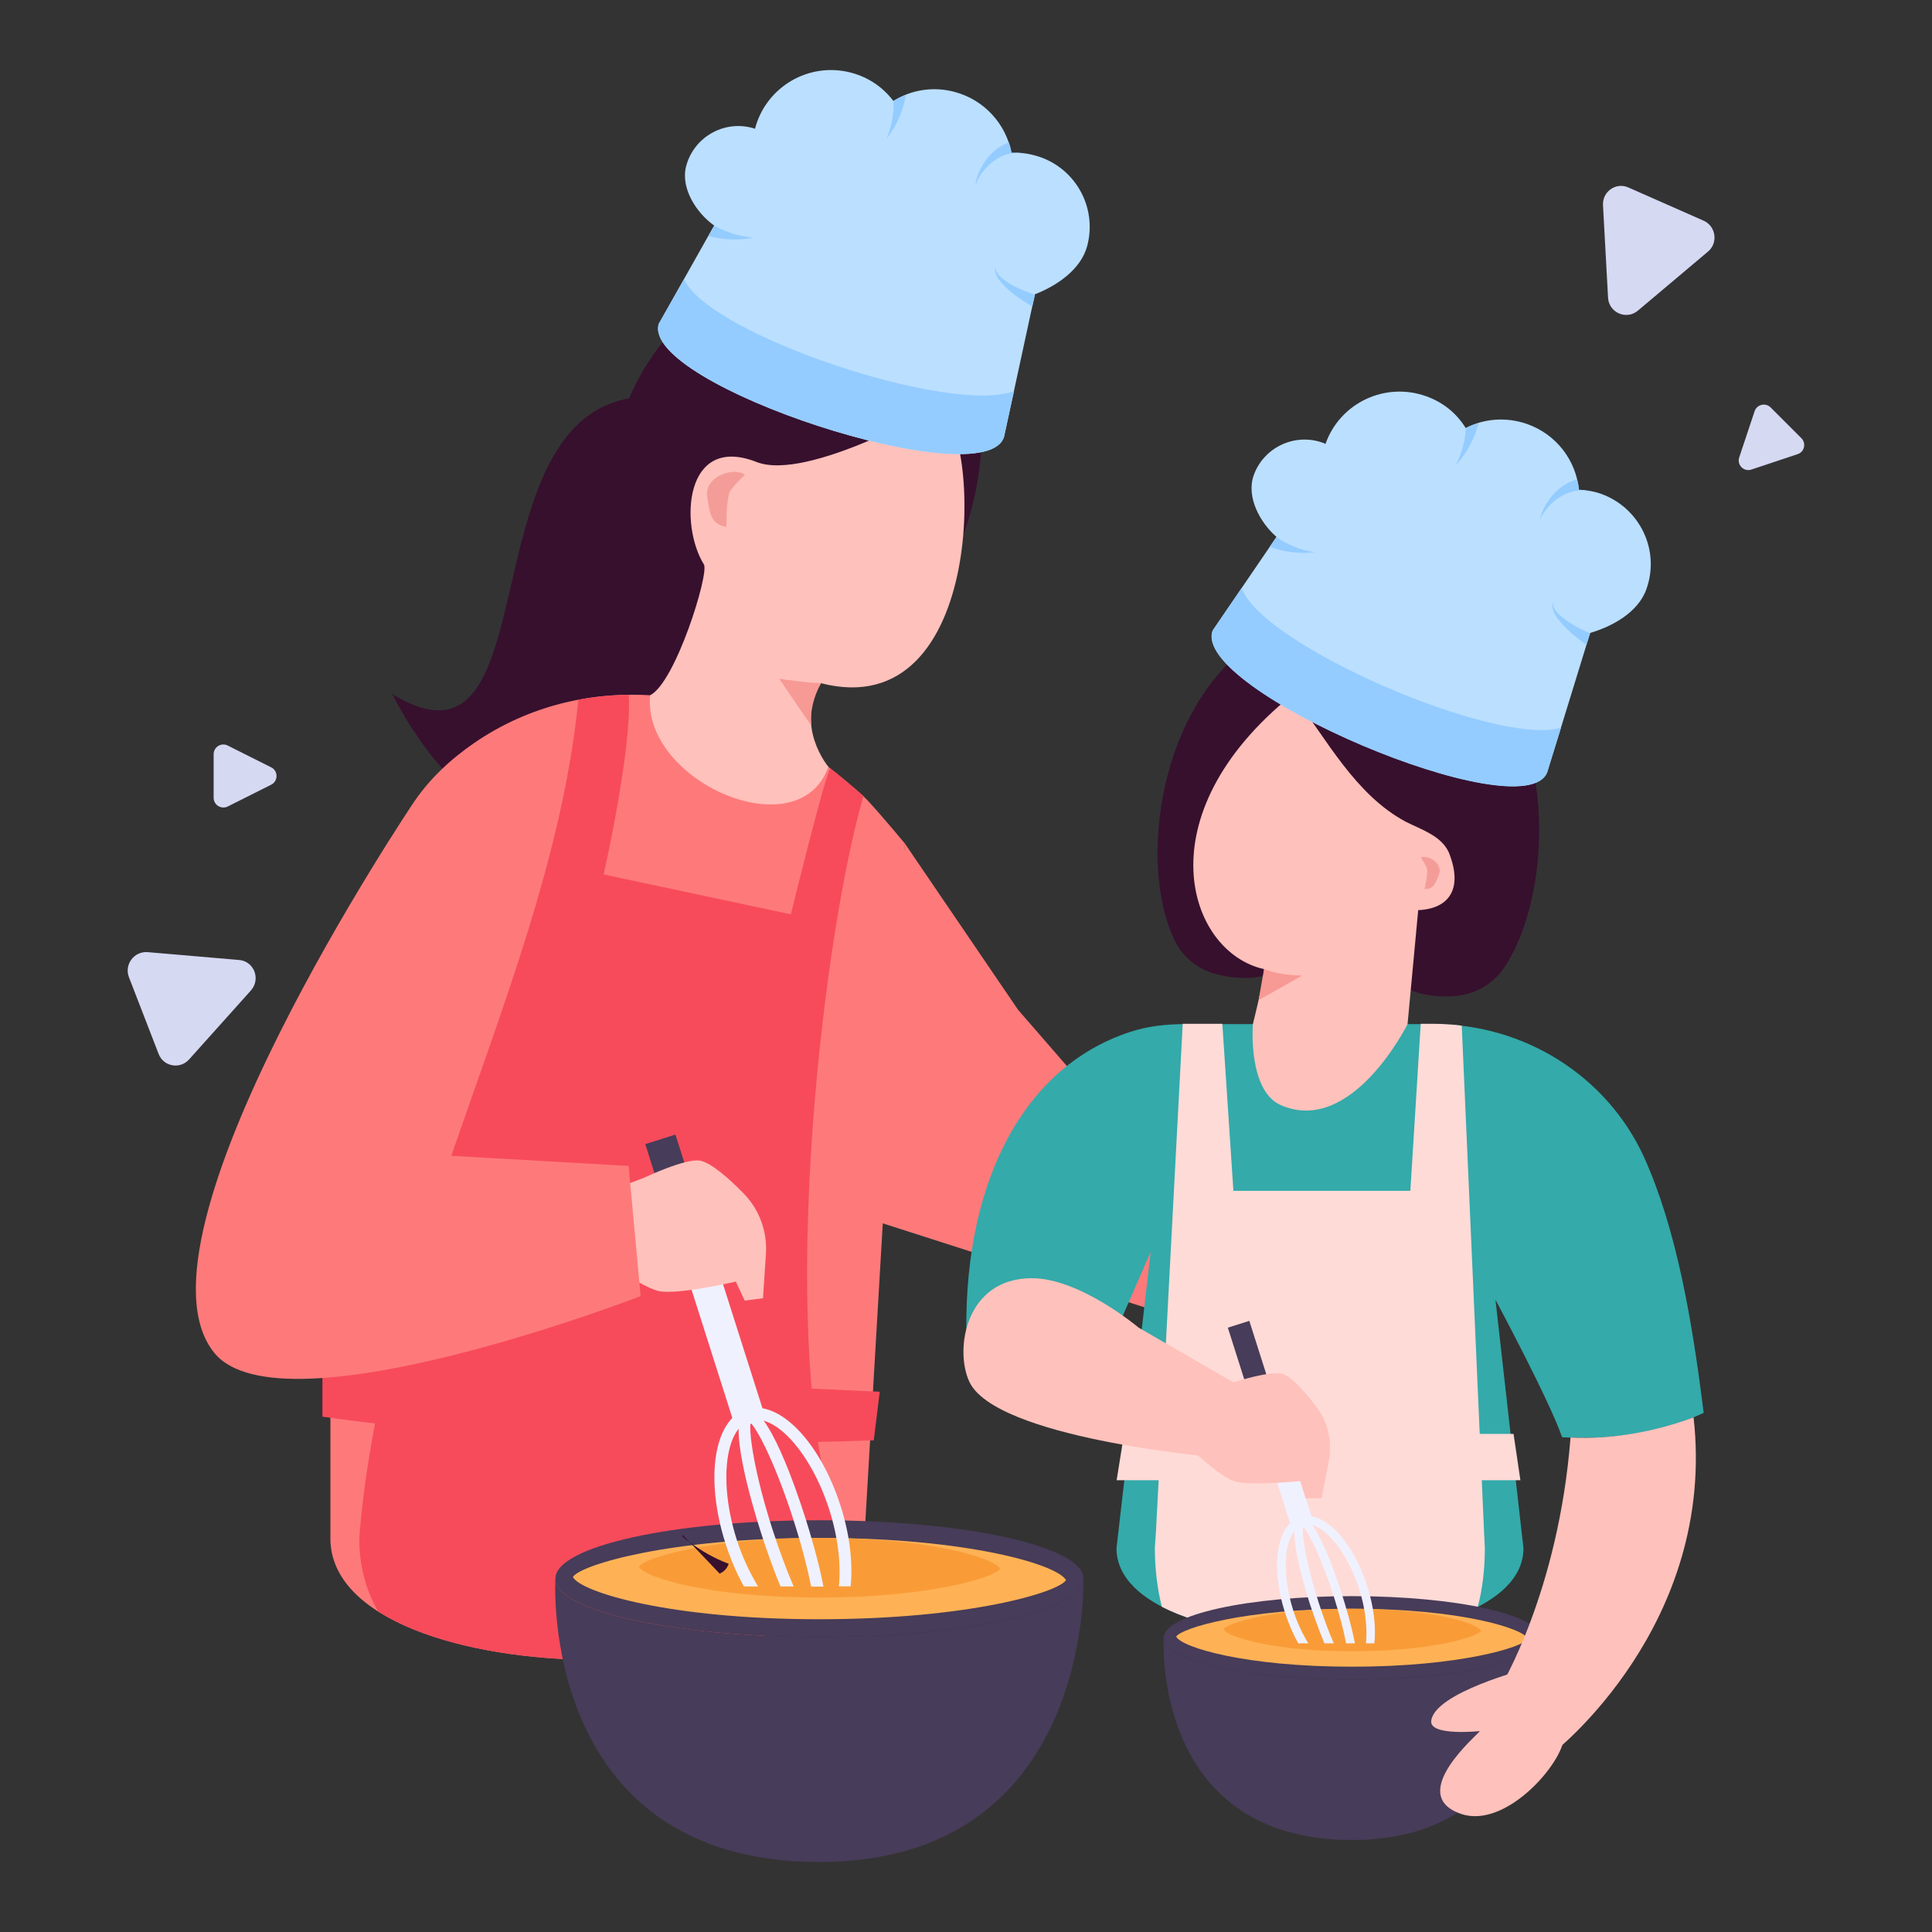 <svg id="Layer_1" enable-background="new 0 0 138 138" height="512" viewBox="0 0 138 138" width="512" xmlns="http://www.w3.org/2000/svg"><rect x="0" y="0" width="138" height="138" fill="#333333" stroke="none"/><g id="XMLID_00000155112705498770411660000008308943219330910617_"><g id="XMLID_00000087392350785130160880000009139217589464242324_"><g id="XMLID_00000085213107790554233220000001743625214138019469_"><path id="XMLID_00000094607662079581195450000016569364942322918801_" d="m64.64 60.26 8.08 11.87 10.63 12.24-.48 9.37-20.79-6.67z" fill="#fe7a7a"/><path id="XMLID_00000052817507374100676110000017316021357344258179_" d="m107.27 69.35c-.85 1.12-2.14 1.72-3.4 1.8-4.89.35-6.16-3.4-7.94-4.3l-.43-.04c-1.91.57-3.83 4.02-8.59 2.78-1.23-.31-2.38-1.13-2.99-2.39-3.5-7.15.21-24.58 13.92-23.31 14.07 1.29 13.85 19.44 9.43 25.46z" fill="#37102e"/><path id="XMLID_00000030475066584234354360000005561886817695403159_" d="m28.01 49.57c9.84 18.94 25.31 6.22 23.39-11.61.36-2.44 6.33-1.96 5.9-4.43-.83-4.7-7.56-4.95-9.85-5.16-14.95-1.39-7.39 28.57-19.44 21.2z" fill="#37102e"/><path id="XMLID_00000116213199758608628890000017230519770142678400_" d="m64.64 60.26-2.9 49.63c0 11.57-38.14 11.57-38.14 0v-18.84l6.04-33.87c1.07-1.55 2.53-2.95 4.26-4.13 7.75-5.31 18.26-4.26 25.41 1.84 0 0 2.07 1.64 2.67 2.29 1.22 1.33 2.66 3.08 2.66 3.08z" fill="#fe7a7a"/><path id="XMLID_00000019676299506726393350000009704623165363711136_" d="m62.84 99.41-.43 3.47c-12.47.49-28.33-.09-39.38-1.69v-3.62z" fill="#f74b5b"/><path id="XMLID_00000141416600451685009510000011388271755180551599_" d="m61.67 56.88c-3.09 10.63-6.45 40.68-1.51 53 0 1.75-.38 3.31-1.06 4.68-6.74 5.15-24.59 5.34-32.09.54-.87-1.5-1.35-3.25-1.35-5.22 1.68-21.41 13.71-40.3 15.65-59.9 1.18-.22 2.41-.33 3.6-.35.25 3.81-1.79 12.83-1.79 12.83l13.37 2.85s2.55-10.41 2.83-10.41h.01s.13.11.33.26c.05.04.11.09.17.13.07.07.14.12.22.18.17.14.35.3.54.45.03.01.04.03.07.07.22.17.46.38.67.57.01 0 .01.01.03.01.12.11.22.21.33.3v.01z" fill="#f74b5b"/><path id="XMLID_00000114053078666532696370000005635989550813638313_" d="m70.16 30.11c.02 7.86-3.22 12.38-5.8 14.78-11.56 3.56-5.21 5.25-10.39 4.57-16.59-2.15-13.02-32.36 6.52-30.11 5.82.65 9.67 5.41 9.67 10.76z" fill="#37102e"/><path id="XMLID_00000068637879013839293790000013839624071259057055_" d="m59.17 54.77s-2.42-2.87-.53-5.97c11.91 3.06 11.51-18.23 8.37-19.76 0 0-9.35 5.38-12.97 3.96-5.18-2.03-5.51 4.51-3.76 7.32.39.63-2.03 8.44-3.84 9.34-.6 6.13 10.61 11.07 12.73 5.11z" fill="#ffc1bb"/><path id="XMLID_00000060710476885486634990000013454230650318305175_" d="m121.69 100.92c-3.05 1.44-6.47 1.92-10.11 1.74-.91-2.64-4.76-9.82-4.76-9.82l1.86 16.53.14 1.21c0 8.48-29.07 8.48-29.07 0l.14-1.21 2.3-19.95-3.11 7.13-10.03-.42c-.41-11.11 3.75-19.83 11.67-22.42 1.27-.42 2.61-.56 3.94-.56h17.77c6.42 0 12.33 3.67 15 9.5 2.31 5.11 3.44 11.64 4.26 18.27z" fill="#34aaaa"/><path id="XMLID_00000166663594627866942580000003303022586017853836_" d="m106.06 110.57c0 1.52-.17 2.93-.5 4.19-5.59 2.9-16.97 2.9-22.57.01-.32-1.26-.5-2.67-.5-4.21l.08-1.21 1.91-36.22h2.83l.79 11.93h12.64l.74-11.93h.93c.34 0 .67.01 1 .04.34.01.67.05 1 .09l1.59 36.09z" fill="#ffdbd7"/><path id="XMLID_00000119080950744646625130000010974784143495093694_" d="m108.11 102.42.49 3.31h-28.84l.53-3.31z" fill="#ffdbd7"/><g id="XMLID_00000103979996606880267580000001879206286479778477_"><g id="XMLID_00000171689886351407326420000015798444600386344073_"><path id="XMLID_00000070100177545111836680000000385620204072596639_" d="m110.04 116.99c0 1.65-6.02 2.98-13.46 2.98s-13.46-1.33-13.46-2.98 6.02-2.98 13.46-2.98 13.46 1.33 13.46 2.98z" fill="#473c59"/><path id="XMLID_00000090978798483395719300000016604378221690580100_" d="m109.15 117.06c-.39.61-4.92 1.99-12.58 1.99-7.64 0-12.17-1.38-12.56-2.15.39-.61 4.92-1.99 12.56-1.99 7.67 0 12.2 1.38 12.58 2.15z" fill="#ffb255"/><path id="XMLID_00000014633937208296126150000016322048917890531222_" d="m105.8 116.49c-.28.45-3.6 1.46-9.22 1.46-5.6 0-8.92-1.01-9.2-1.58.28-.45 3.6-1.46 9.2-1.46 5.61 0 8.93 1.01 9.22 1.58z" fill="#f99c38"/><path id="XMLID_00000106118910703106615910000008807403101698952878_" d="m83.12 116.99c0 1.65 6.02 2.98 13.46 2.98s13.46-1.33 13.46-2.98c0 0 .48 14.44-13.46 14.44-14.33 0-13.46-14.44-13.46-14.44z" fill="#473c59"/></g><g id="XMLID_00000017515095005493203120000004948644519211821210_"><g id="XMLID_00000055705280499996589730000014559939723676574351_"><g id="XMLID_00000010993382270286809930000005815166752172326316_"><path id="XMLID_00000091716910411216699440000017708270582474658454_" d="m90.84 99.79h1.61v9.51h-1.61z" fill="#f0f1ff" transform="matrix(.953 -.303 .303 .953 -27.373 32.688)"/></g><g id="XMLID_00000148637736301466552830000014185493632683888299_"><path id="XMLID_00000142860359306066410240000010441028354275746993_" d="m88.53 94.45h1.61v5.7h-1.61z" fill="#473c59" transform="matrix(.953 -.303 .303 .953 -25.285 31.648)"/></g></g><g id="XMLID_00000147190895116951071990000002280165911440208828_"><g id="XMLID_00000144326645530524009530000008659043313276762807_"><path id="XMLID_00000018209843734933118550000011048245564303031980_" d="m92.73 117.38h.72c-.42-.69-.81-1.5-1.09-2.4-.91-2.87-.6-5.64.67-6.05 1.28-.41 3.13 1.68 4.05 4.55.45 1.42.6 2.8.49 3.9h.6c.12-1.17-.03-2.59-.51-4.08-1.05-3.3-3.16-5.47-4.81-4.94-1.65.52-2.12 3.52-1.07 6.81.26.81.59 1.56.95 2.21z" fill="#f0f1ff"/></g><g id="XMLID_00000082356949720923091040000012346831089046469763_"><path id="XMLID_00000163794452444706741480000005117634815324349367_" d="m94.6 117.38h.67c-.35-.8-.72-1.79-1.1-2.97-.88-2.78-1.19-4.79-1.1-5.38.41.43 1.33 2.26 2.21 5.03.41 1.3.7 2.43.87 3.32h.63c-.26-1.35-.71-2.82-.93-3.51-.44-1.38-1.95-5.85-3.01-5.52-1.05.34.29 4.86.73 6.24.2.59.58 1.71 1.03 2.79z" fill="#f0f1ff"/></g></g></g></g><g id="XMLID_00000052816662015266771340000011750052971267386756_"><g id="XMLID_00000133525639274884593090000009367056458061159604_"><path id="XMLID_00000136388146101295489350000001639998384718450315_" d="m77.39 112.76c0 2.31-8.44 4.17-18.86 4.17s-18.86-1.86-18.86-4.17 8.44-4.17 18.86-4.17 18.86 1.86 18.86 4.17z" fill="#473c59"/><path id="XMLID_00000073697058775793946490000003274669729958222267_" d="m76.14 112.87c-.54.86-6.89 2.79-17.63 2.79-10.7 0-17.05-1.94-17.59-3.02.54-.86 6.89-2.79 17.59-2.79 10.74 0 17.09 1.94 17.63 3.02z" fill="#ffb255"/><path id="XMLID_00000011738321181333530210000003084022418892855443_" d="m71.44 112.06c-.4.63-5.05 2.05-12.92 2.05-7.84 0-12.5-1.42-12.89-2.21.4-.63 5.05-2.05 12.89-2.05 7.87 0 12.52 1.42 12.92 2.21z" fill="#f99c38"/><path id="XMLID_00000022547670674097211110000010437717141656025743_" d="m39.67 112.76c0 2.31 8.44 4.17 18.86 4.17s18.86-1.86 18.86-4.17c0 0 .67 20.24-18.86 20.24-20.08 0-18.86-20.24-18.86-20.24z" fill="#473c59"/></g><g id="XMLID_00000172427376451638289160000007342277586800018570_"><g id="XMLID_00000152240395030947764560000016009268552416765605_"><g id="XMLID_00000148632476250386850110000016750505702011666844_"><path id="XMLID_00000057840832336810174370000016558630305283330467_" d="m50.48 88.68h2.26v13.33h-2.26z" fill="#f0f1ff" transform="matrix(.953 -.303 .303 .953 -26.465 20.123)"/></g><g id="XMLID_00000062907538073786080910000002285999938837907628_"><path id="XMLID_00000182503526129175580650000017592955587401506704_" d="m47.25 81.19h2.26v7.99h-2.26z" fill="#473c59" transform="matrix(.953 -.303 .303 .953 -23.539 18.667)"/></g></g><g id="XMLID_00000116217231351905175200000014467589615112129180_"><g id="XMLID_00000133503160849574435100000007296704247909171647_"><path id="XMLID_00000071526656036778204430000000929170466979124881_" d="m53.14 113.32h1.01c-.59-.97-1.13-2.1-1.53-3.36-1.28-4.02-.85-7.91.95-8.48s4.39 2.35 5.67 6.37c.63 1.98.84 3.93.68 5.46h.84c.16-1.64-.04-3.62-.71-5.72-1.47-4.62-4.43-7.66-6.74-6.93s-2.97 4.93-1.5 9.55c.36 1.15.82 2.19 1.33 3.11z" fill="#f0f1ff"/></g><g id="XMLID_00000046322562210155989930000003885015108898720434_"><path id="XMLID_00000176019262141171343630000000392653460045714338_" d="m55.75 113.32h.94c-.48-1.12-1.01-2.51-1.54-4.16-1.24-3.89-1.66-6.72-1.54-7.54.58.6 1.86 3.16 3.1 7.05.58 1.82.98 3.4 1.23 4.66h.88c-.36-1.88-.99-3.95-1.3-4.92-.61-1.93-2.73-8.2-4.21-7.73s.41 6.81 1.03 8.74c.25.8.78 2.38 1.41 3.9z" fill="#f0f1ff"/></g></g></g></g><path id="XMLID_00000001662796548261396580000003377361638261591467_" d="m81.33 94.83 6.77 3.91-1.46 5.33s-15.55-1.34-17.41-5.39c-1.05-2.28-.28-7.37 4.47-7.38 3.45 0 7.63 3.53 7.63 3.53z" fill="#ffc1bb"/><path id="XMLID_00000028321352329753832900000009264865846187508647_" d="m84.66 99.58 3.45-.84s2.7-.89 3.54-.59c.67.24 1.62 1.33 2.38 2.34.83 1.09 1.14 2.49.89 3.83l-.52 2.7h-1.14l-.39-1.23s-3.64.38-4.77-.01c-1.26-.44-4.16-3.34-4.16-3.34z" fill="#ffc1bb"/><g id="XMLID_00000166676843981115739410000016411516221694516131_"><g id="XMLID_00000130614041261464188790000009454363305109117881_"><path id="XMLID_00000126310128083577884110000003594993497079497632_" d="m77.66 17.56c-.45 1.71-2.21 2.87-3.74 3.46l-2.2 10.17c-1.28 4.34-25.95-3.7-24.67-8.05l3.96-7.03c-1.26-.9-2.41-2.65-2-4.24.54-2.05 2.65-3.28 4.7-2.74.07.02.15.04.22.07v-.01c.79-3 3.86-4.79 6.86-4 1.25.33 2.29 1.05 3.02 2.02 1.26-.78 2.81-1.06 4.36-.65 2.16.57 3.69 2.32 4.08 4.36.53-.03 1.07.02 1.62.17 2.84.73 4.54 3.63 3.79 6.47z" fill="#bbdfff"/><path id="XMLID_00000002354439047051678880000017836561678697742776_" d="m72.43 27.93-.71 3.26c-1.28 4.34-25.95-3.71-24.67-8.06l1.81-3.19c1.77 3.98 19.13 9.74 23.57 7.99z" fill="#94ccff"/></g><g id="XMLID_00000011001038213523859030000015340987721251430830_" fill="#94ccff"><path id="XMLID_00000128444016944922457370000009869506769277352848_" d="m64.71 6.77c-.2 1.17-.69 2.26-1.38 3.14.36-.88.53-1.8.5-2.7.28-.17.57-.32.88-.44z"/><path id="XMLID_00000072965918081136247960000010304722176616250042_" d="m73 10.93v.04c-1-.24-2.15.44-2.78 1.28-.24.3-.45.64-.54 1.03.01-.4.15-.8.33-1.16.43-.87 1.13-1.62 2.05-1.95.09.24.15.49.2.74.25-.01.49-.01.74.02z"/><path id="XMLID_00000134246352024177704580000008121495495783548291_" d="m73.93 21.05-.19.84c-.85-.49-1.66-1.04-2.29-1.79-.24-.3-.45-.69-.37-1.08.01.39.28.68.55.91.68.52 1.49.85 2.3 1.12z"/><path id="XMLID_00000005960182848907090290000018188636329236624568_" d="m53.84 16.97c-1.03.21-2.16.18-3.24-.11l.42-.74c.84.47 1.81.78 2.82.85z"/></g></g><path id="XMLID_00000170957864316517838230000008431643000954680462_" d="m101.3 65.01-.76 8.14s-3.96 8-9.05 5.79c-2.38-1.04-2-5.79-2-5.79s.94-3.71.79-3.93c-5.43-1.2-8.68-10.98 2.05-19.61 2.43 3.18 4.46 7.14 8.07 9.08 1.15.58 2.53 1 3.08 2.18 1.04 2.57.07 4.04-2.18 4.14z" fill="#ffc1bb"/><path id="XMLID_00000135668597677729774270000001212305456464229049_" d="m42.19 85.58 3.85-1.47s2.98-1.42 4-1.2c.81.18 2.06 1.3 3.09 2.35 1.11 1.14 1.68 2.7 1.58 4.29l-.21 3.18-1.31.17-.63-1.36s-4.14.97-5.5.68c-1.51-.33-5.28-3.24-5.28-3.24z" fill="#ffc1bb"/><path id="XMLID_00000033347970233254592910000012038131923607478441_" d="m44.9 83.28.86 9.3s-25.61 9.9-30.43 4.08c-6.77-8.2 14.3-39.47 14.3-39.47l7.07 12-6.23 13.27z" fill="#fe7a7a"/><path id="XMLID_00000005268938988365729520000015419084515501301927_" d="m57.96 51.86-2.3-3.38c1.75.28 2.98.32 2.98.32-.51.96-.8 1.97-.68 3.06z" fill="#f79994"/><path id="XMLID_00000125573518305111981130000004177340668532096136_" d="m93.01 69.68-3.11 1.76.39-2.23s.91.45 2.72.47z" fill="#f79994"/><g id="XMLID_00000129192337737709753730000012415541025592182424_" fill="#ffc1bb"><path id="XMLID_00000119077184539736964260000016484762174069697161_" d="m110.99 125.16-3.84-4.61s4.17-6.81 5.03-17.87c3 .14 6.03-.41 8.79-1.44 1.67 14.84-9.98 23.92-9.98 23.92z"/><path id="XMLID_00000113334422434105172940000002926232828846975918_" d="m108.99 119.22s-6.53 1.69-6.76 3.7c-.13 1.11 3.47.73 3.47.73-.02.15-5.36 4.56-1.32 5.92 3.18 1.07 7.22-3.6 7.33-5.47.12-1.88-2.72-4.88-2.72-4.88z"/></g><g id="XMLID_00000055670217391965699860000010276937038053865372_"><g id="XMLID_00000171000791608753569150000008426238197195599284_"><path id="XMLID_00000182525080104756533110000003049996752864211597_" d="m117.6 42.08c-.59 1.67-2.45 2.67-4.02 3.13l-3.06 9.94c-1.65 4.22-25.54-5.91-23.89-10.13l4.55-6.67c-1.17-1.01-2.18-2.85-1.63-4.4.71-1.99 2.92-3.04 4.92-2.33.07.03.14.05.21.09v-.01c1.04-2.93 4.26-4.44 7.18-3.4 1.22.43 2.2 1.24 2.83 2.27 1.32-.67 2.89-.81 4.4-.28 2.11.75 3.48 2.62 3.69 4.69.54.02 1.07.11 1.6.3 2.77 1.01 4.21 4.04 3.22 6.8z" fill="#bbdfff"/><path id="XMLID_00000033354033880174955480000012018745504540769413_" d="m111.5 51.98-.99 3.19c-1.65 4.21-25.54-5.92-23.89-10.14l2.07-3.03c1.44 4.11 18.24 11.34 22.81 9.98z" fill="#94ccff"/></g><g id="XMLID_00000019662358400524653680000001219739069187890571_" fill="#94ccff"><path id="XMLID_00000000185278394128319160000010199426183870901377_" d="m105.62 30.22c-.3 1.15-.88 2.19-1.64 3.01.43-.85.68-1.75.73-2.65.29-.14.59-.26.91-.36z"/><path id="XMLID_00000164472991074855387530000011241066779933732262_" d="m113.52 35.08v.04c-.98-.32-2.18.25-2.88 1.04-.26.28-.5.6-.63.98.04-.4.22-.78.43-1.13.5-.83 1.26-1.52 2.21-1.77.07.25.11.5.14.75.24.02.48.04.73.09z"/><path id="XMLID_00000170982453007396836810000007121798797248517784_" d="m113.58 45.24-.26.82c-.8-.56-1.56-1.18-2.13-1.98-.21-.32-.39-.73-.28-1.11-.02.39.22.7.47.95.64.58 1.42.98 2.2 1.32z"/><path id="XMLID_00000114771020648175814390000007462403942430831244_" d="m93.91 39.45c-1.04.12-2.17-.01-3.22-.39l.48-.7c.8.55 1.74.94 2.74 1.09z"/></g></g></g><path id="XMLID_00000144307766312242216520000011347390797621245873_" d="m48.78 109.65c.16.16.31.33.47.49-.18-.12-.36-.26-.53-.41.02-.03.04-.06.06-.08z" fill="#37102e"/><path id="XMLID_00000165209054349929650240000009663105726089806514_" d="m52.05 111.7c-.1.31-.34.58-.65.7-.71-.75-1.43-1.51-2.15-2.26.86.66 1.8 1.18 2.8 1.56z" fill="#37102e"/><g id="XMLID_00000064336246740095325800000012688636213281828242_" fill="#d6d9f2"><g id="XMLID_00000153683954005630921350000001582538532062930844_"><path id="XMLID_00000118380286676327596330000007102166728743176065_" d="m126.47 29.1 2.2 2.2c.36.36.22.98-.27 1.14l-3.3 1.1c-.54.18-1.05-.33-.87-.87l1.1-3.3c.16-.48.78-.63 1.14-.27z"/><path id="XMLID_00000173158567137115975310000008125436399109045415_" d="m116.31 13.39 5.37 2.37c.89.39 1.06 1.59.32 2.21l-5.01 4.22c-.82.69-2.08.14-2.13-.94l-.36-6.6c-.05-.97.93-1.65 1.81-1.26z"/></g><g id="XMLID_00000054978677205584389480000017418008820663372706_"><path id="XMLID_00000177464421061994638790000017237614849076821903_" d="m15.26 56.98v-3.11c0-.51.54-.85 1-.62l3.11 1.56c.51.25.51.98 0 1.24l-3.11 1.56c-.46.22-1-.11-1-.63z"/><path id="XMLID_00000050645570109568796090000016336871653476290207_" d="m11.33 75.28-2.12-5.48c-.35-.9.37-1.87 1.34-1.79l6.53.56c1.07.09 1.56 1.37.84 2.18l-4.41 4.92c-.65.73-1.83.52-2.18-.39z"/></g></g></g><g fill="#f49d98"><path id="XMLID_00000099624434244887935470000000132500326607898791_" d="m53.21 33.91c-.77-.58-2.98.1-2.69 1.65.16.83.16 1.92 1.37 2.07 0 0-.02-1.89.22-2.46.16-.38 1.1-1.26 1.1-1.26z"/><path id="XMLID_00000141439589831833064290000012130304076403985037_" d="m101.49 61.25c.5-.23 1.64.44 1.28 1.26-.19.44-.33 1.05-1.02.98 0 0 .25-1.05.19-1.39-.04-.24-.45-.85-.45-.85z"/></g></g></svg>